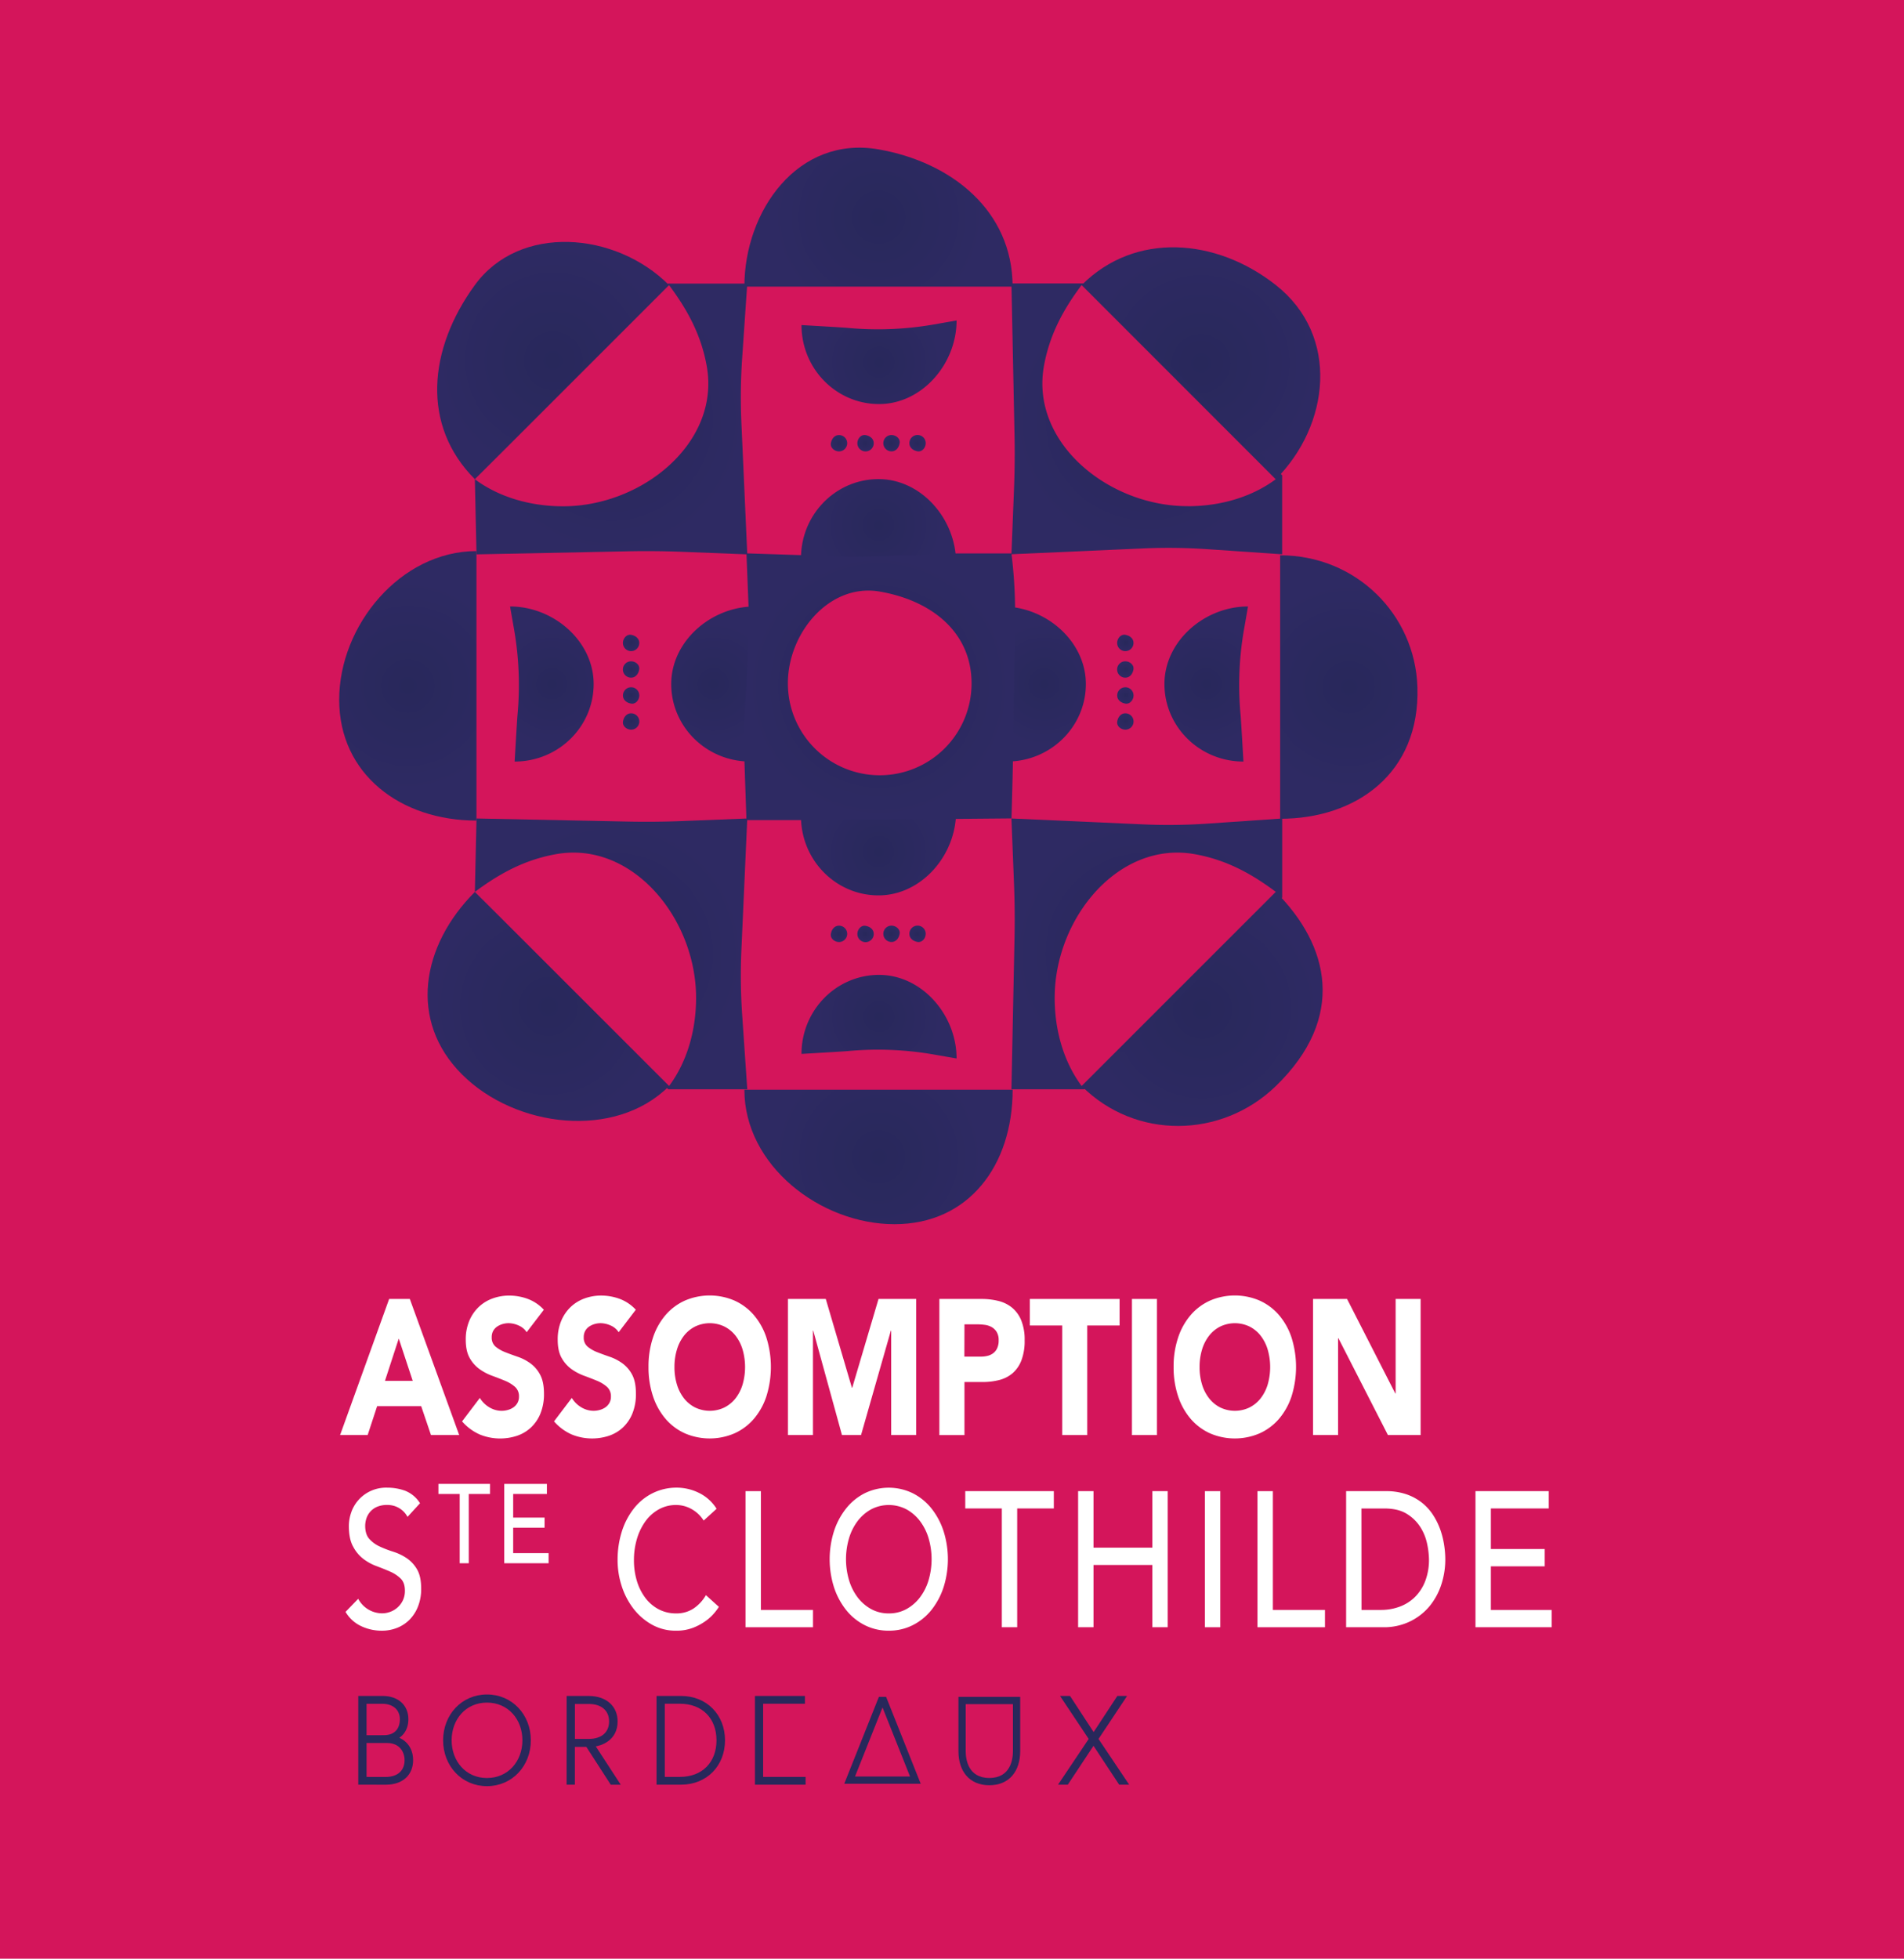 <?xml version="1.0" encoding="UTF-8"?>
<svg xmlns="http://www.w3.org/2000/svg" xmlns:xlink="http://www.w3.org/1999/xlink" viewBox="0 0 1047.92 1077.94">
  <defs>
    <style>.cls-1{fill:#d4155b;}.cls-2{fill:url(#Dégradé_sans_nom_5);}.cls-3{fill:url(#Dégradé_sans_nom_5-2);}.cls-4{fill:url(#Dégradé_sans_nom_5-3);}.cls-5{fill:url(#Dégradé_sans_nom_5-4);}.cls-6{fill:url(#Dégradé_sans_nom_5-5);}.cls-7{fill:url(#Dégradé_sans_nom_5-6);}.cls-8{fill:url(#Dégradé_sans_nom_5-7);}.cls-9{fill:url(#Dégradé_sans_nom_5-8);}.cls-10{fill:url(#Dégradé_sans_nom_5-9);}.cls-11{fill:url(#Dégradé_sans_nom_5-10);}.cls-12{fill:url(#Dégradé_sans_nom_5-11);}.cls-13{fill:url(#Dégradé_sans_nom_5-12);}.cls-14{fill:url(#Dégradé_sans_nom_5-13);}.cls-15{fill:url(#Dégradé_sans_nom_5-14);}.cls-16{fill:url(#Dégradé_sans_nom_5-15);}.cls-17{fill:url(#Dégradé_sans_nom_5-16);}.cls-18{fill:url(#Dégradé_sans_nom_5-17);}.cls-19{fill:url(#Dégradé_sans_nom_5-18);}.cls-20{fill:url(#Dégradé_sans_nom_5-19);}.cls-21{fill:url(#Dégradé_sans_nom_5-20);}.cls-22{fill:url(#Dégradé_sans_nom_5-21);}.cls-23{fill:url(#Dégradé_sans_nom_5-22);}.cls-24{fill:url(#Dégradé_sans_nom_5-23);}.cls-25{fill:url(#Dégradé_sans_nom_5-24);}.cls-26{fill:url(#Dégradé_sans_nom_5-25);}.cls-27{fill:url(#Dégradé_sans_nom_5-26);}.cls-28{fill:url(#Dégradé_sans_nom_5-27);}.cls-29{fill:url(#Dégradé_sans_nom_5-28);}.cls-30{fill:url(#Dégradé_sans_nom_5-29);}.cls-31{fill:url(#Dégradé_sans_nom_5-30);}.cls-32{fill:url(#Dégradé_sans_nom_5-31);}.cls-33{fill:url(#Dégradé_sans_nom_5-32);}.cls-34{fill:url(#Dégradé_sans_nom_5-33);}.cls-35{fill:url(#Dégradé_sans_nom_5-34);}.cls-36{fill:none;stroke:#d4155b;stroke-miterlimit:20;stroke-dasharray:1 3 1 3 1 3;}.cls-37{fill:url(#Dégradé_sans_nom_5-35);}.cls-38{fill:url(#Dégradé_sans_nom_5-36);}.cls-39{fill:url(#Dégradé_sans_nom_5-37);}.cls-40,.cls-41{fill:#28285b;}.cls-40{stroke:#28285b;stroke-miterlimit:10;}.cls-42{fill:#fff;}</style>
    <radialGradient id="Dégradé_sans_nom_5" cx="574.64" cy="376.44" r="34.28" gradientUnits="userSpaceOnUse">
      <stop offset="0" stop-color="#28285b"></stop>
      <stop offset="1" stop-color="#2e2a63"></stop>
    </radialGradient>
    <radialGradient id="Dégradé_sans_nom_5-2" cx="392.65" cy="376.44" r="34.36" xlink:href="#Dégradé_sans_nom_5"></radialGradient>
    <radialGradient id="Dégradé_sans_nom_5-3" cx="483.53" cy="468.74" r="34.64" xlink:href="#Dégradé_sans_nom_5"></radialGradient>
    <radialGradient id="Dégradé_sans_nom_5-4" cx="483.53" cy="289" r="35.1" xlink:href="#Dégradé_sans_nom_5"></radialGradient>
    <radialGradient id="Dégradé_sans_nom_5-5" cx="483.96" cy="377.97" r="74.06" xlink:href="#Dégradé_sans_nom_5"></radialGradient>
    <radialGradient id="Dégradé_sans_nom_5-6" cx="336.32" cy="524.95" r="74.74" xlink:href="#Dégradé_sans_nom_5"></radialGradient>
    <radialGradient id="Dégradé_sans_nom_5-7" cx="661.65" cy="555.26" r="65.36" xlink:href="#Dégradé_sans_nom_5"></radialGradient>
    <radialGradient id="Dégradé_sans_nom_5-8" cx="304.4" cy="198.42" r="64.55" xlink:href="#Dégradé_sans_nom_5"></radialGradient>
    <radialGradient id="Dégradé_sans_nom_5-9" cx="301.77" cy="553.87" r="64.74" xlink:href="#Dégradé_sans_nom_5"></radialGradient>
    <radialGradient id="Dégradé_sans_nom_5-10" cx="660.99" cy="199.9" r="64.73" xlink:href="#Dégradé_sans_nom_5"></radialGradient>
    <radialGradient id="Dégradé_sans_nom_5-11" cx="483.51" cy="636.72" r="58.39" xlink:href="#Dégradé_sans_nom_5"></radialGradient>
    <radialGradient id="Dégradé_sans_nom_5-12" cx="483.51" cy="119.51" r="58.78" xlink:href="#Dégradé_sans_nom_5"></radialGradient>
    <radialGradient id="Dégradé_sans_nom_5-13" cx="224.45" cy="377.43" r="58.85" xlink:href="#Dégradé_sans_nom_5"></radialGradient>
    <radialGradient id="Dégradé_sans_nom_5-14" cx="742.36" cy="378.1" r="57.81" xlink:href="#Dégradé_sans_nom_5"></radialGradient>
    <radialGradient id="Dégradé_sans_nom_5-15" cx="303.75" cy="376.44" r="34.28" xlink:href="#Dégradé_sans_nom_5"></radialGradient>
    <radialGradient id="Dégradé_sans_nom_5-16" cx="663.86" cy="376.44" r="34.28" xlink:href="#Dégradé_sans_nom_5"></radialGradient>
    <radialGradient id="Dégradé_sans_nom_5-17" cx="483.81" cy="199.38" r="34.28" xlink:href="#Dégradé_sans_nom_5"></radialGradient>
    <radialGradient id="Dégradé_sans_nom_5-18" cx="483.81" cy="559.5" r="34.28" xlink:href="#Dégradé_sans_nom_5"></radialGradient>
    <radialGradient id="Dégradé_sans_nom_5-19" cx="347.35" cy="353.82" r="4.5" xlink:href="#Dégradé_sans_nom_5"></radialGradient>
    <radialGradient id="Dégradé_sans_nom_5-20" cx="347.35" cy="368.46" r="4.5" xlink:href="#Dégradé_sans_nom_5"></radialGradient>
    <radialGradient id="Dégradé_sans_nom_5-21" cx="347.35" cy="382.75" r="4.5" xlink:href="#Dégradé_sans_nom_5"></radialGradient>
    <radialGradient id="Dégradé_sans_nom_5-22" cx="347.35" cy="397.05" r="4.5" xlink:href="#Dégradé_sans_nom_5"></radialGradient>
    <radialGradient id="Dégradé_sans_nom_5-23" cx="619.37" cy="353.82" r="4.5" xlink:href="#Dégradé_sans_nom_5"></radialGradient>
    <radialGradient id="Dégradé_sans_nom_5-24" cx="619.37" cy="368.46" r="4.5" xlink:href="#Dégradé_sans_nom_5"></radialGradient>
    <radialGradient id="Dégradé_sans_nom_5-25" cx="619.37" cy="382.75" r="4.5" xlink:href="#Dégradé_sans_nom_5"></radialGradient>
    <radialGradient id="Dégradé_sans_nom_5-26" cx="619.37" cy="397.05" r="4.5" xlink:href="#Dégradé_sans_nom_5"></radialGradient>
    <radialGradient id="Dégradé_sans_nom_5-27" cx="461.75" cy="513.92" r="4.5" xlink:href="#Dégradé_sans_nom_5"></radialGradient>
    <radialGradient id="Dégradé_sans_nom_5-28" cx="476.39" cy="513.92" r="4.5" xlink:href="#Dégradé_sans_nom_5"></radialGradient>
    <radialGradient id="Dégradé_sans_nom_5-29" cx="490.69" cy="513.92" r="4.5" xlink:href="#Dégradé_sans_nom_5"></radialGradient>
    <radialGradient id="Dégradé_sans_nom_5-30" cx="504.98" cy="513.92" r="4.5" xlink:href="#Dégradé_sans_nom_5"></radialGradient>
    <radialGradient id="Dégradé_sans_nom_5-31" cx="461.75" cy="243.91" r="4.5" xlink:href="#Dégradé_sans_nom_5"></radialGradient>
    <radialGradient id="Dégradé_sans_nom_5-32" cx="476.39" cy="243.91" r="4.5" xlink:href="#Dégradé_sans_nom_5"></radialGradient>
    <radialGradient id="Dégradé_sans_nom_5-33" cx="490.69" cy="243.91" r="4.5" xlink:href="#Dégradé_sans_nom_5"></radialGradient>
    <radialGradient id="Dégradé_sans_nom_5-34" cx="504.98" cy="243.91" r="4.5" xlink:href="#Dégradé_sans_nom_5"></radialGradient>
    <radialGradient id="Dégradé_sans_nom_5-35" cx="631.18" cy="230.54" r="74.51" xlink:href="#Dégradé_sans_nom_5"></radialGradient>
    <radialGradient id="Dégradé_sans_nom_5-36" cx="336.32" cy="230.54" r="74.74" xlink:href="#Dégradé_sans_nom_5"></radialGradient>
    <radialGradient id="Dégradé_sans_nom_5-37" cx="631.18" cy="524.95" r="74.51" xlink:href="#Dégradé_sans_nom_5"></radialGradient>
  </defs>
  <g id="Calque_2" data-name="Calque 2">
    <g id="Calque_1-2" data-name="Calque 1">
      <rect class="cls-1" width="1047.92" height="1077.94"></rect>
      <path class="cls-2" d="M551.63,333.76c24,0,46,19.11,46,42.68s-19.47,42.67-43.48,42.67c0,0,1.27-22.16,1.55-25.38a178.13,178.13,0,0,0-1.79-46.9Z"></path>
      <path class="cls-3" d="M415.43,333.76c-24,0-46,19.11-46,42.68s19.46,42.67,43.48,42.67c0,0,1.51-22.16,1.23-25.38a178.13,178.13,0,0,1,1.79-46.9Z"></path>
      <path class="cls-4" d="M526.2,446.76c0,24-19.1,46-42.67,46s-42.68-19.46-42.68-43.47c0,0,22.17-3.1,25.39-2.82a178.16,178.16,0,0,0,46.9-1.79Z"></path>
      <path class="cls-5" d="M526.2,309.66c0-24-19.1-46-42.67-46s-42.68,19.46-42.68,43.47c0,0,22.17,1.33,25.39,1,22.77-2,39.52,4.91,46.9,6.21Z"></path>
      <path class="cls-6" d="M556.67,304.57l-37.78,0c-11.9.81-46.12,2.13-58,1.59l-50.06-1.63,1.39,35.23c.4,10.23-2.74,56.1-2.94,66.34l1.55,45.23h40.13l105.74-.93s.9-29.66.9-41.63,1.1-55,1.1-72.27A265.6,265.6,0,0,0,556.67,304.57ZM484.18,426.65a50.55,50.55,0,0,1-50.55-50.55c0-27.91,23-55.29,50.55-50.54,28.93,5,50.55,22.63,50.55,50.54A50.55,50.55,0,0,1,484.18,426.65Z"></path>
      <path class="cls-7" d="M408.05,522.79l3.23-72.35-35.23,1.39q-15.35.62-30.72.3l-83.07-1.69-.91,40.42c12.8-9.55,26.75-17.61,44.76-20.8,41.89-7.42,77,35.4,77,79.08,0,18-5,35.27-14.88,48.57L261.35,490.86l106.44,108.6h43.49l-2.8-40.93A315.69,315.69,0,0,1,408.05,522.79Z"></path>
      <path class="cls-8" d="M702.19,490.86,595.35,597.71c29.5,29.5,76.88,29,106.84,0C741.08,560,731.69,520.37,702.19,490.86Z"></path>
      <path class="cls-9" d="M261.35,156.87c-25.74,35.34-29.5,77.34,0,106.84L368.19,156.87C338.69,127.36,285.91,123.14,261.35,156.87Z"></path>
      <path class="cls-10" d="M254.24,591.26c29.5,29.5,84.45,36,114,6.45L261.35,490.86C231.85,520.37,224.73,561.75,254.24,591.26Z"></path>
      <path class="cls-11" d="M702.19,156.87c-32.77-25.83-77.34-29.51-106.84,0L702.19,263.71C731.69,234.21,737.75,184.89,702.19,156.87Z"></path>
      <path class="cls-12" d="M409.69,599.71c0,41.73,41.88,74,82.65,74s65-32.29,65-74Z"></path>
      <path class="cls-13" d="M483.5,82.2c-44.37-7.71-73.81,33.82-73.81,75.54H557.32C557.32,116,523.67,89.17,483.5,82.2Z"></path>
      <path class="cls-14" d="M186.68,385.08c0,41,33.82,66.51,75.55,66.51V303.28C220.5,303.28,186.68,344.13,186.68,385.08Z"></path>
      <path class="cls-15" d="M704.57,305.6v145c41.72,0,77.08-24.94,75.54-72.49C778.83,338.08,746.29,305.6,704.57,305.6Z"></path>
      <path class="cls-16" d="M280.73,333.76c24,0,46,19.11,46,42.68s-19.47,42.67-43.48,42.67c0,0,1.27-22.16,1.55-25.38a178.13,178.13,0,0,0-1.79-46.9Z"></path>
      <path class="cls-17" d="M686.88,333.76c-24,0-46,19.11-46,42.68s19.47,42.67,43.48,42.67c0,0-1.27-22.16-1.55-25.38a178.13,178.13,0,0,1,1.79-46.9Z"></path>
      <path class="cls-18" d="M526.48,176.37c0,24-19.11,46-42.68,46s-42.67-19.46-42.67-43.47c0,0,22.16,1.26,25.38,1.55a179,179,0,0,0,46.9-1.79Z"></path>
      <path class="cls-19" d="M526.48,582.51c0-24-19.11-46-42.68-46S441.13,556,441.13,580c0,0,22.16-1.27,25.38-1.55a178.55,178.55,0,0,1,46.9,1.79Z"></path>
      <path class="cls-20" d="M351.84,353.85a4.49,4.49,0,1,1-9,0c0-2.48,2.05-4.91,4.49-4.49S351.84,351.37,351.84,353.85Z"></path>
      <path class="cls-21" d="M347.32,372.94a4.49,4.49,0,0,1,0-9c2.48,0,4.92,2,4.49,4.49S349.8,372.94,347.32,372.94Z"></path>
      <path class="cls-22" d="M342.86,382.73a4.49,4.49,0,1,1,9,0c0,2.48-2,4.91-4.49,4.49S342.86,385.21,342.86,382.73Z"></path>
      <path class="cls-23" d="M347.37,392.56a4.49,4.49,0,0,1,0,9c-2.48,0-4.91-2-4.49-4.49S344.89,392.56,347.37,392.56Z"></path>
      <path class="cls-24" d="M623.86,353.85a4.49,4.49,0,0,1-9,0c0-2.48,2-4.91,4.49-4.49S623.86,351.37,623.86,353.85Z"></path>
      <path class="cls-25" d="M619.34,372.94a4.49,4.49,0,1,1,0-9c2.48,0,4.91,2,4.49,4.49S621.82,372.94,619.34,372.94Z"></path>
      <path class="cls-26" d="M614.88,382.73a4.49,4.49,0,0,1,9,0c0,2.48-2.05,4.91-4.49,4.49S614.88,385.21,614.88,382.73Z"></path>
      <path class="cls-27" d="M619.39,392.56a4.49,4.49,0,0,1,0,9c-2.48,0-4.91-2-4.49-4.49S616.91,392.56,619.39,392.56Z"></path>
      <path class="cls-28" d="M461.78,509.43a4.49,4.49,0,1,1,0,9c-2.48,0-4.91-2-4.49-4.49S459.3,509.43,461.78,509.43Z"></path>
      <path class="cls-29" d="M480.88,514a4.49,4.49,0,0,1-9,0c0-2.48,2-4.91,4.49-4.49S480.88,511.47,480.88,514Z"></path>
      <path class="cls-30" d="M490.66,518.41a4.49,4.49,0,1,1,0-9c2.48,0,4.91,2.05,4.49,4.49S493.14,518.41,490.66,518.41Z"></path>
      <path class="cls-31" d="M500.5,513.9a4.49,4.49,0,1,1,9,0c0,2.48-2,4.91-4.49,4.49S500.5,516.38,500.5,513.9Z"></path>
      <path class="cls-32" d="M461.78,239.42a4.49,4.49,0,0,1,0,9c-2.48,0-4.91-2.05-4.49-4.49S459.3,239.42,461.78,239.42Z"></path>
      <path class="cls-33" d="M480.88,243.93a4.49,4.49,0,1,1-9,0c0-2.48,2-4.91,4.49-4.49S480.88,241.45,480.88,243.93Z"></path>
      <path class="cls-34" d="M490.66,248.4a4.49,4.49,0,0,1,0-9c2.48,0,4.91,2,4.49,4.49S493.14,248.4,490.66,248.4Z"></path>
      <path class="cls-35" d="M500.5,243.88a4.49,4.49,0,1,1,9,0c0,2.48-2,4.91-4.49,4.49S500.5,246.36,500.5,243.88Z"></path>
      <ellipse class="cls-36" cx="483.92" cy="376.84" rx="34.48" ry="36.75"></ellipse>
      <path class="cls-37" d="M596.8,156H556.67l1.69,83.07q.32,15.36-.3,30.72l-1.39,35.23L629,301.82a315.69,315.69,0,0,1,35.74.43l40.93,2.8V261.56Zm56.82,122.56c-43.68,0-86.5-35.08-79.08-77,3.19-18,11.25-32,20.81-44.76L702.19,263.71C688.89,273.59,671.64,278.59,653.62,278.59Z"></path>
      <path class="cls-38" d="M408.48,197l2.8-40.93H367.79L261.35,263.71,368.19,156.87c9.56,12.8,17.62,26.75,20.81,44.76,7.42,41.88-35.41,77-79.08,77-18,0-35.27-5-48.57-14.88l.91,41.34,83.07-1.68q15.36-.31,30.72.29l35.23,1.39-3.23-72.35A315.69,315.69,0,0,1,408.48,197Z"></path>
      <path class="cls-39" d="M664.76,453.25a315.69,315.69,0,0,1-35.74.42l-72.35-3.23,1.39,35.23q.62,15.36.3,30.72l-1.69,83.07H596.8L705.69,493.93V450.44ZM595.35,597.71c-9.88-13.3-14.88-30.55-14.88-48.57,0-43.68,35.07-86.5,77-79.08,18,3.19,32,11.25,44.76,20.8Z"></path>
      <path class="cls-40" d="M197.68,933.84h13c8.12,0,13.59,4.78,13.59,12.3,0,7.24-4.85,10-5.67,10.31.82.21,8.27,2.8,8.27,12.23,0,7.65-5.26,13-14.49,13H197.68Zm13.6,21.59c6.49,0,9.29-4.1,9.29-9.29s-3.69-9-10.25-9h-9.08v18.31Zm.75,23c8.4,0,11.14-5,11.14-9.7s-2.8-10-10.18-10H201.24v19.67Z"></path>
      <path class="cls-40" d="M244.38,957.75c0-13.8,10-24.73,23.64-24.73s23.64,10.93,23.64,24.73-10,24.73-23.64,24.73S244.38,971.55,244.38,957.75Zm3.69,0c0,11.75,8,21.25,19.95,21.25s20-9.5,20-21.25-8-21.25-20-21.25S248.07,946,248.07,957.75Z"></path>
      <path class="cls-40" d="M312.37,933.84h11.54c9.84,0,15.51,5.67,15.51,13.52,0,10.32-9,13-12.36,13.33l13.66,21h-4.3L323,960.89h-7.11v20.77h-3.55Zm11.75,23.64c7.17,0,11.61-3.83,11.61-10.12s-4.51-10.11-11.61-10.11h-8.2v20.23Z"></path>
      <path class="cls-40" d="M374.89,933.84c13.8,0,23.64,10.11,23.64,23.91s-9.84,23.91-23.64,23.91H361.84V933.84Zm-.68,44.54c12.57,0,20.63-8.26,20.63-20.63s-8.06-20.63-20.63-20.63h-8.82v41.26Z"></path>
      <path class="cls-40" d="M419.51,958.77v19.61h23.37v3.28H416V933.84h26.51v3.28h-23v21.65Z"></path>
      <path class="cls-41" d="M485.72,939.67l15.14,38H470.58l15.14-38m2-5.83h-4l-19.06,47.82h42.08L487.7,933.84Z"></path>
      <path class="cls-41" d="M557.5,937.84v25.85c0,4.45-1.27,14.79-13,14.79s-13-10.34-13-14.79V937.84h26m4-4h-34v29.85c0,11.14,6.08,18.79,17,18.79s17-7.65,17-18.79V933.84Z"></path>
      <path class="cls-40" d="M601.84,959.87l-14.41,21.79h-4.17L599.79,957l-15.44-23.16h4.31l13.25,20.29,13.32-20.29h4.17L604,957l16.53,24.66h-4.3Z"></path>
      <path class="cls-42" d="M214.18,714.86h11.38l27.17,74.89H237.2l-5.38-15.87H207.56l-5.21,15.87H187.18Zm5.29,21.79-7.59,23.27h15.27Z"></path>
      <path class="cls-42" d="M289.87,733.16a10,10,0,0,0-4.54-3.75,13.76,13.76,0,0,0-5.43-1.22,12.08,12.08,0,0,0-3.09.42,10.92,10.92,0,0,0-3,1.32,7.08,7.08,0,0,0-2.3,2.38,6.91,6.91,0,0,0-.88,3.6,6.39,6.39,0,0,0,2.12,5.18,19,19,0,0,0,5.33,3.07c2.15.85,4.46,1.69,6.93,2.54a26.37,26.37,0,0,1,6.92,3.6,18.19,18.19,0,0,1,5.34,6.24q2.12,3.91,2.12,10.47a28.2,28.2,0,0,1-1.94,10.89,21.69,21.69,0,0,1-5.25,7.72,21.09,21.09,0,0,1-7.68,4.55,29.66,29.66,0,0,1-20.51-.74,28,28,0,0,1-9.7-7.19l9.79-12.91a15.11,15.11,0,0,0,5.34,5.24,13.22,13.22,0,0,0,6.66,1.85,12.63,12.63,0,0,0,3.4-.48,10,10,0,0,0,3.08-1.42,7.4,7.4,0,0,0,2.21-2.44,6.94,6.94,0,0,0,.84-3.49,6.86,6.86,0,0,0-2.16-5.34,19.4,19.4,0,0,0-5.43-3.33q-3.27-1.36-7.06-2.75a29.17,29.17,0,0,1-7.06-3.7,18.81,18.81,0,0,1-5.42-6.14q-2.16-3.8-2.16-10a26.31,26.31,0,0,1,2-10.58,22.63,22.63,0,0,1,5.3-7.62,21.75,21.75,0,0,1,7.63-4.6,26.5,26.5,0,0,1,8.91-1.53,29.63,29.63,0,0,1,10.23,1.8,22.89,22.89,0,0,1,8.91,6Z"></path>
      <path class="cls-42" d="M340.51,733.16a10,10,0,0,0-4.54-3.75,13.8,13.8,0,0,0-5.43-1.22,12.08,12.08,0,0,0-3.09.42,10.85,10.85,0,0,0-3,1.32,7.15,7.15,0,0,0-2.29,2.38,6.91,6.91,0,0,0-.88,3.6,6.39,6.39,0,0,0,2.12,5.18,19,19,0,0,0,5.33,3.07c2.15.85,4.46,1.69,6.93,2.54a26.37,26.37,0,0,1,6.92,3.6,18.19,18.19,0,0,1,5.34,6.24Q350,760.46,350,767a28.2,28.2,0,0,1-1.94,10.89,21.82,21.82,0,0,1-5.25,7.72,21.17,21.17,0,0,1-7.68,4.55,29.66,29.66,0,0,1-20.51-.74,28,28,0,0,1-9.7-7.19l9.79-12.91a15.11,15.11,0,0,0,5.34,5.24,13.2,13.2,0,0,0,6.66,1.85,12.55,12.55,0,0,0,3.39-.48,9.93,9.93,0,0,0,3.09-1.42,7.4,7.4,0,0,0,2.21-2.44,6.94,6.94,0,0,0,.84-3.49,6.87,6.87,0,0,0-2.17-5.34,19.19,19.19,0,0,0-5.42-3.33q-3.27-1.36-7.06-2.75a29.17,29.17,0,0,1-7.06-3.7,18.81,18.81,0,0,1-5.42-6.14q-2.16-3.8-2.16-10a26.31,26.31,0,0,1,2-10.58,22.61,22.61,0,0,1,5.29-7.62,21.88,21.88,0,0,1,7.64-4.6,26.5,26.5,0,0,1,8.91-1.53,29.63,29.63,0,0,1,10.23,1.8,23,23,0,0,1,8.91,6Z"></path>
      <path class="cls-42" d="M356.92,752.3A49.89,49.89,0,0,1,359.43,736a36.79,36.79,0,0,1,7-12.43,30.53,30.53,0,0,1,10.67-7.88,34.51,34.51,0,0,1,27,0,30.62,30.62,0,0,1,10.67,7.88,36.79,36.79,0,0,1,7,12.43,54.08,54.08,0,0,1,0,32.57,36.79,36.79,0,0,1-7,12.43,30.62,30.62,0,0,1-10.67,7.88,34.51,34.51,0,0,1-27,0A30.53,30.53,0,0,1,366.45,781a36.79,36.79,0,0,1-7-12.43A49.91,49.91,0,0,1,356.92,752.3Zm14.29,0a32.44,32.44,0,0,0,1.37,9.68,23.29,23.29,0,0,0,3.92,7.62,18.2,18.2,0,0,0,6.14,5,18.59,18.59,0,0,0,16,0,18.2,18.2,0,0,0,6.14-5,23.29,23.29,0,0,0,3.92-7.62,34.67,34.67,0,0,0,0-19.3,23.25,23.25,0,0,0-3.92-7.67,18.2,18.2,0,0,0-6.14-5,18.59,18.59,0,0,0-16,0,18.2,18.2,0,0,0-6.14,5,23.25,23.25,0,0,0-3.92,7.67A32.6,32.6,0,0,0,371.21,752.3Z"></path>
      <path class="cls-42" d="M433.67,714.86h20.82l14.38,48.87h.18l14.47-48.87h20.73v74.89H490.49V732.31h-.18L473.9,789.75H463.4l-15.79-57.44h-.18v57.44H433.67Z"></path>
      <path class="cls-42" d="M517,714.86h23.21a38.22,38.22,0,0,1,9.17,1.06,19.08,19.08,0,0,1,7.54,3.65,17.84,17.84,0,0,1,5.12,7,28.06,28.06,0,0,1,1.9,11.05,29.82,29.82,0,0,1-1.77,11,17.65,17.65,0,0,1-4.85,7.09,18.21,18.21,0,0,1-7.32,3.75,36.09,36.09,0,0,1-9.18,1.11h-10v29.2H517Zm13.77,31.73h9.17a14.92,14.92,0,0,0,3.57-.42,8.58,8.58,0,0,0,3.09-1.43,7.18,7.18,0,0,0,2.21-2.75,10.08,10.08,0,0,0,.83-4.39,8.49,8.49,0,0,0-1.1-4.6,7.75,7.75,0,0,0-2.82-2.7,10.55,10.55,0,0,0-3.84-1.21,32,32,0,0,0-4.06-.27h-7Z"></path>
      <path class="cls-42" d="M584.62,729.46H566.8v-14.6h49.4v14.6H598.38v60.29H584.62Z"></path>
      <path class="cls-42" d="M623,714.86h13.77v74.89H623Z"></path>
      <path class="cls-42" d="M645.93,752.3A49.62,49.62,0,0,1,648.45,736a36.6,36.6,0,0,1,7-12.43,30.62,30.62,0,0,1,10.67-7.88,34.51,34.51,0,0,1,27,0,30.56,30.56,0,0,1,10.68,7.88,36.94,36.94,0,0,1,7,12.43,54.08,54.08,0,0,1,0,32.57,36.94,36.94,0,0,1-7,12.43,30.56,30.56,0,0,1-10.68,7.88,34.51,34.51,0,0,1-27,0A30.62,30.62,0,0,1,655.46,781a36.6,36.6,0,0,1-7-12.43A49.64,49.64,0,0,1,645.93,752.3Zm14.29,0a32.44,32.44,0,0,0,1.37,9.68,23.11,23.11,0,0,0,3.93,7.62,18.17,18.17,0,0,0,6.13,5,18.61,18.61,0,0,0,16,0,18.26,18.26,0,0,0,6.13-5,23.29,23.29,0,0,0,3.92-7.62,34.67,34.67,0,0,0,0-19.3,23.25,23.25,0,0,0-3.92-7.67,18.26,18.26,0,0,0-6.13-5,18.61,18.61,0,0,0-16,0,18.17,18.17,0,0,0-6.13,5,23.08,23.08,0,0,0-3.93,7.67A32.6,32.6,0,0,0,660.22,752.3Z"></path>
      <path class="cls-42" d="M722.68,714.86h18.71l26.55,52h.18v-52h13.76v74.89h-18l-27.26-53.31h-.17v53.31H722.68Z"></path>
      <path class="cls-42" d="M197.15,879.87a15,15,0,0,0,13.23,8,12.71,12.71,0,0,0,4.33-.8,12.43,12.43,0,0,0,7-6.29,12.12,12.12,0,0,0,1.14-5.4q0-4.33-2.29-6.61a19.32,19.32,0,0,0-5.69-3.8c-2.27-1-4.74-2-7.41-3a27.82,27.82,0,0,1-7.41-4,20.37,20.37,0,0,1-5.69-6.82Q192,847,192,839.67a23,23,0,0,1,1.19-7,20.34,20.34,0,0,1,3.75-6.77,20.33,20.33,0,0,1,16.24-7.19,28.75,28.75,0,0,1,9.79,1.69,17.11,17.11,0,0,1,8.2,6.88l-6.88,7.51a12.39,12.39,0,0,0-11.11-6.56,13.66,13.66,0,0,0-5.87,1.11,10.45,10.45,0,0,0-3.75,2.86,10.64,10.64,0,0,0-2,3.75,13.68,13.68,0,0,0-.57,3.7q0,4.77,2.3,7.3A17.5,17.5,0,0,0,209,851.1a60.6,60.6,0,0,0,7.41,2.85,29.1,29.1,0,0,1,7.41,3.55,18.79,18.79,0,0,1,5.69,6.13q2.29,3.87,2.29,10.63A26.11,26.11,0,0,1,230.1,884a21.67,21.67,0,0,1-4.63,7.3,20,20,0,0,1-6.88,4.55,22.57,22.57,0,0,1-8.47,1.58,26.35,26.35,0,0,1-11.38-2.53,19.59,19.59,0,0,1-8.56-7.83Z"></path>
      <path class="cls-42" d="M253,822.19H241.3v-5.55h28.39v5.55H258V860.3H253Z"></path>
      <path class="cls-42" d="M277.51,816.64H301v5.55H282.44v13h17.28v5.55H282.44v14h19.5v5.55H277.51Z"></path>
      <path class="cls-42" d="M387.28,836.82a18.4,18.4,0,0,0-6.7-6.35,17.26,17.26,0,0,0-8.38-2.22,19.3,19.3,0,0,0-9.57,2.38,22.82,22.82,0,0,0-7.33,6.5,31.52,31.52,0,0,0-4.72,9.68,40.89,40.89,0,0,0-1.67,11.9,39,39,0,0,0,1.58,11.21,29.67,29.67,0,0,0,4.59,9.31,22.15,22.15,0,0,0,7.32,6.35,20.39,20.39,0,0,0,9.8,2.33,17,17,0,0,0,9.44-2.65,22.07,22.07,0,0,0,6.88-7.4l7.14,6.45a31.43,31.43,0,0,1-2.47,3.33,25.83,25.83,0,0,1-4.67,4.34,31.3,31.3,0,0,1-7,3.81,25.44,25.44,0,0,1-9.48,1.63A26.57,26.57,0,0,1,358.65,894a33.42,33.42,0,0,1-10.14-8.88,40.8,40.8,0,0,1-6.4-12.43,46,46,0,0,1-2.2-14,51.65,51.65,0,0,1,2.38-16A39.83,39.83,0,0,1,349,830a30.18,30.18,0,0,1,10.28-8.3,29.53,29.53,0,0,1,13.23-3,27.69,27.69,0,0,1,12.13,2.86,23.58,23.58,0,0,1,9.75,8.77Z"></path>
      <path class="cls-42" d="M410.31,820.63h8.47V886h28.67v9.52H410.31Z"></path>
      <path class="cls-42" d="M489.18,897.42a28.89,28.89,0,0,1-13.15-3,31,31,0,0,1-10.27-8.3,39.91,39.91,0,0,1-6.71-12.48,51.17,51.17,0,0,1,0-31.1,39.69,39.69,0,0,1,6.71-12.48A30.9,30.9,0,0,1,476,821.74a30.21,30.21,0,0,1,26.29,0,30.93,30.93,0,0,1,10.28,8.31,39.9,39.9,0,0,1,6.71,12.48,51.17,51.17,0,0,1,0,31.1,40.12,40.12,0,0,1-6.71,12.48,31,31,0,0,1-10.28,8.3A28.84,28.84,0,0,1,489.18,897.42Zm0-9.51a19.83,19.83,0,0,0,9.7-2.38,23.62,23.62,0,0,0,7.41-6.4,29.79,29.79,0,0,0,4.77-9.47,41,41,0,0,0,0-23.16,29.69,29.69,0,0,0-4.77-9.47,23.62,23.62,0,0,0-7.41-6.4,21,21,0,0,0-19.41,0,23.74,23.74,0,0,0-7.41,6.4,29.88,29.88,0,0,0-4.76,9.47,40.75,40.75,0,0,0,0,23.16,30,30,0,0,0,4.76,9.47,23.74,23.74,0,0,0,7.41,6.4A19.89,19.89,0,0,0,489.18,887.91Z"></path>
      <path class="cls-42" d="M551.38,830.15H531.26v-9.52H580v9.52H559.84v65.37h-8.46Z"></path>
      <path class="cls-42" d="M593.37,820.63h8.47v31.1h32.38v-31.1h8.46v74.89h-8.46V861.25H601.84v34.27h-8.47Z"></path>
      <path class="cls-42" d="M663.15,820.63h8.47v74.89h-8.47Z"></path>
      <path class="cls-42" d="M692.09,820.63h8.47V886h28.67v9.52H692.09Z"></path>
      <path class="cls-42" d="M740.88,820.63h21.79a34.1,34.1,0,0,1,11.6,1.8,29.07,29.07,0,0,1,8.65,4.81,28.39,28.39,0,0,1,6.08,6.93,39.38,39.38,0,0,1,3.84,8,46.84,46.84,0,0,1,2,8.25,52,52,0,0,1,.62,7.62A44.35,44.35,0,0,1,793.28,872a36.52,36.52,0,0,1-6.53,12A32.32,32.32,0,0,1,776,892.35a32.89,32.89,0,0,1-14.77,3.17H740.88ZM749.35,886H760a29.72,29.72,0,0,0,10.19-1.74,23.68,23.68,0,0,0,8.43-5.24,24.94,24.94,0,0,0,5.73-8.73,32.45,32.45,0,0,0,2.12-12.21,43.83,43.83,0,0,0-1-8.41,27.72,27.72,0,0,0-3.66-9.15,23.2,23.2,0,0,0-7.46-7.35q-4.77-3-12.35-3h-12.7Z"></path>
      <path class="cls-42" d="M812.07,820.63h40.32v9.52H820.54v22.32h29.64V862H820.54v24H854v9.52H812.07Z"></path>
    </g>
  </g>
</svg>
